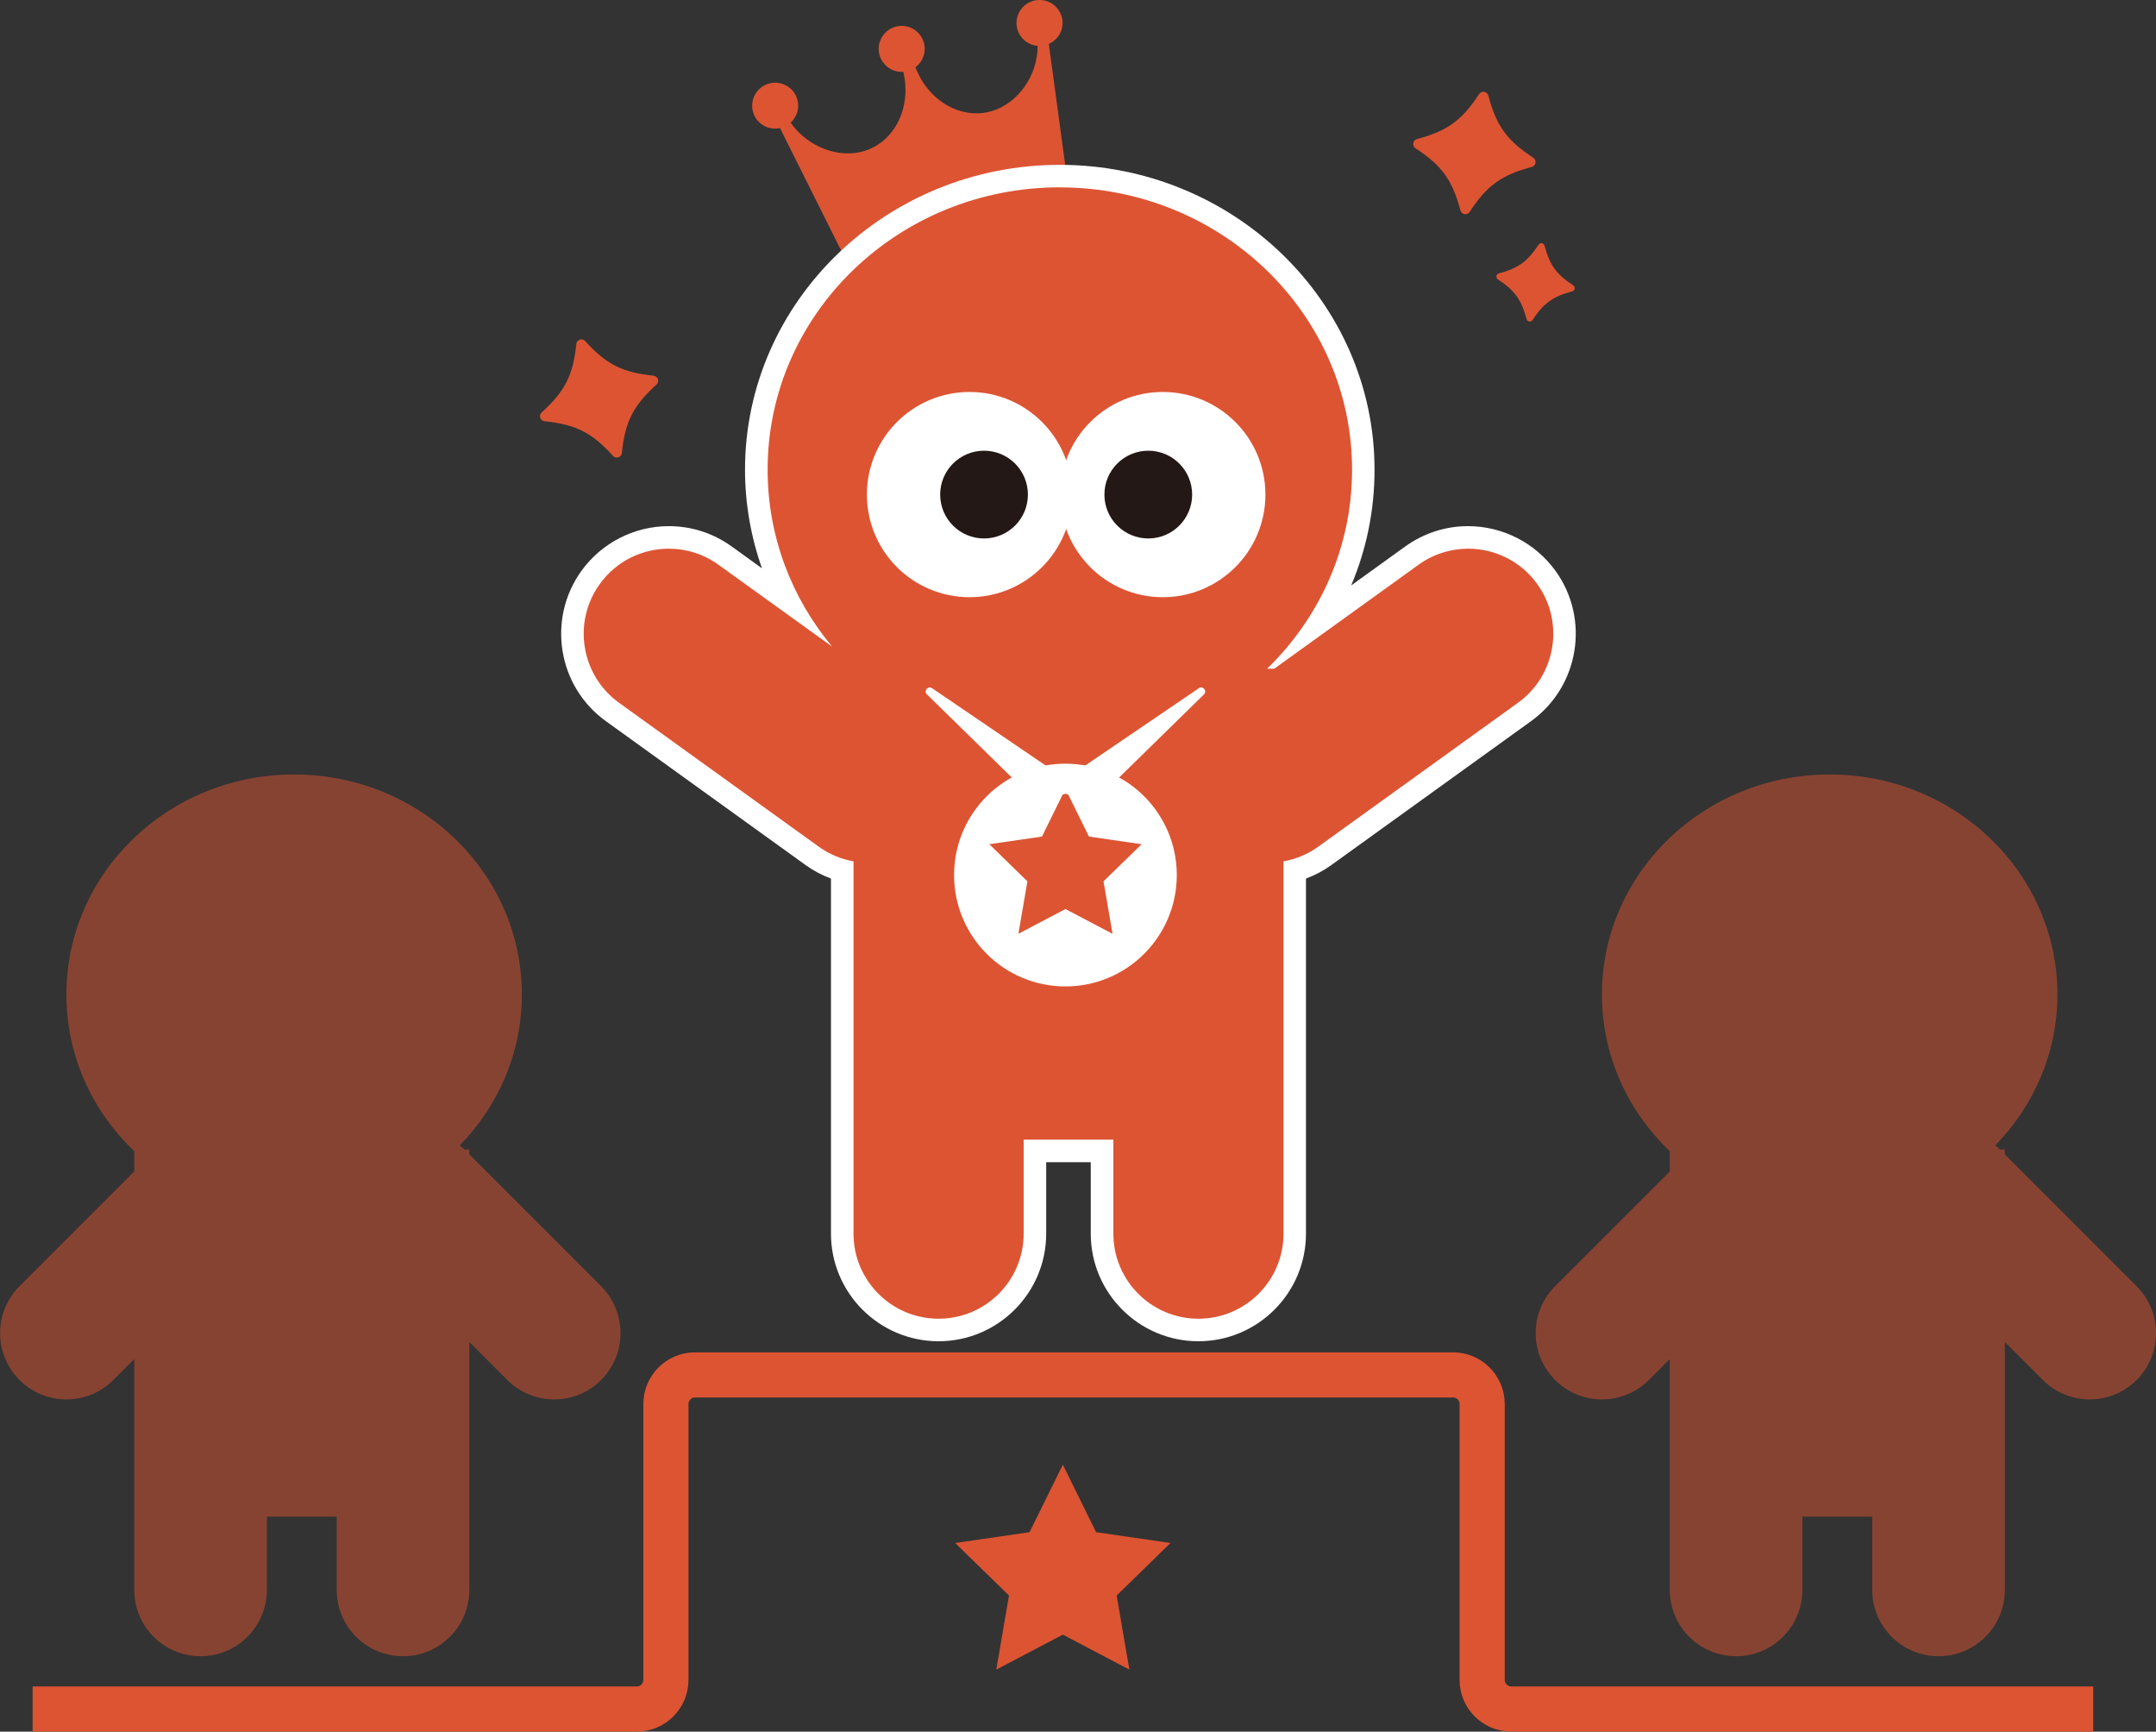 <?xml version="1.0" encoding="UTF-8"?>
<svg id="_レイヤー_2" data-name="レイヤー 2" xmlns="http://www.w3.org/2000/svg" viewBox="0 0 339.6 272.71">
  <rect x="0" y="0" width="339.6" height="272.71" fill="#333333" stroke="none"/>
  <defs>
    <style>
      .cls-1 {
        fill: #231815;
      }

      .cls-2 {
        fill: #fff;
      }

      .cls-3 {
        opacity: .5;
      }

      .cls-3, .cls-4 {
        fill: #dd5433;
      }

      .cls-5 {
        fill: none;
        stroke: #dd5433;
        stroke-miterlimit: 10;
        stroke-width: 7.11px;
      }
    </style>
  </defs>
  <g id="_レイヤー_1-2" data-name="レイヤー 1">
    <g>
      <path class="cls-4" d="M167.2,2.54c-.6-1.91-2.63-2.98-4.54-2.38-1.91.6-2.98,2.63-2.38,4.54.45,1.45,1.74,2.41,3.17,2.53-.02,4.64-3.03,8.95-7.12,10.23-4.84,1.51-10.14-1.54-12.13-6.87,1.19-.9,1.76-2.47,1.29-3.97-.6-1.91-2.63-2.98-4.54-2.38-1.91.6-2.98,2.63-2.38,4.54.51,1.63,2.07,2.64,3.71,2.53,1.33,5.48-1.27,10.95-6.08,12.45-4.08,1.28-8.99-.62-11.66-4.44,1.01-.92,1.46-2.37,1.02-3.75-.6-1.91-2.63-2.98-4.54-2.38-1.91.6-2.98,2.63-2.38,4.54.56,1.8,2.41,2.83,4.22,2.44l10.33,20.68,35.12-10.99-3.11-22.95c1.67-.73,2.56-2.6,2.01-4.38Z"/>
      <path class="cls-3" d="M94.67,202.55l-20.76-20.76v-.76h-.77c-.24-.23-.48-.44-.73-.64,6.06-6.21,9.79-14.57,9.79-23.77,0-19.14-16.06-34.65-35.87-34.65s-35.87,15.51-35.87,34.65c0,9.66,4.09,18.38,10.69,24.67v3.2l-18.07,18.07c-4.08,4.08-4.08,10.69,0,14.77h0c4.08,4.08,10.69,4.08,14.77,0l3.3-3.3v36.36c0,5.77,4.67,10.44,10.44,10.44s10.44-4.67,10.44-10.44v-11.54h11.01v11.54c0,5.77,4.67,10.44,10.44,10.44h0c5.77,0,10.44-4.67,10.44-10.44v-39.05l5.99,5.99c4.08,4.08,10.69,4.08,14.77,0h0c4.08-4.08,4.08-10.69,0-14.77Z"/>
      <path class="cls-3" d="M336.54,202.55l-20.76-20.76v-.76h-.77c-.24-.23-.48-.44-.73-.64,6.06-6.21,9.79-14.57,9.79-23.77,0-19.14-16.06-34.65-35.87-34.65s-35.87,15.51-35.87,34.65c0,9.66,4.09,18.38,10.69,24.67v3.2l-18.07,18.07c-4.08,4.08-4.08,10.69,0,14.77h0c4.08,4.08,10.69,4.08,14.77,0l3.3-3.3v36.36c0,5.77,4.67,10.44,10.44,10.44s10.44-4.67,10.44-10.44v-11.54h11.01v11.54c0,5.77,4.67,10.44,10.44,10.44h0c5.77,0,10.44-4.67,10.44-10.44v-39.05l5.99,5.99c4.08,4.08,10.69,4.08,14.77,0h0c4.08-4.08,4.08-10.69,0-14.77Z"/>
      <g>
        <g>
          <path class="cls-4" d="M188.77,209.46c-8.37,0-15.17-6.81-15.17-15.17v-13.03h-10.58v13.03c0,8.37-6.81,15.17-15.17,15.17s-15.17-6.81-15.17-15.17v-57.21c-1.7-.48-3.29-1.24-4.73-2.28l-31.47-22.67c-3.29-2.37-5.46-5.88-6.11-9.88s.3-8.01,2.67-11.3c2.84-3.95,7.45-6.31,12.32-6.31,3.2,0,6.26.99,8.86,2.86l10,7.2c-3.31-6.4-5.08-13.51-5.08-20.73,0-25.5,21.45-46.24,47.81-46.24s47.81,20.75,47.81,46.24c0,8.62-2.42,16.88-6.96,24.05l14.62-10.53c2.6-1.87,5.66-2.86,8.86-2.86,4.87,0,9.48,2.36,12.32,6.31,2.37,3.29,3.32,7.3,2.67,11.3s-2.82,7.51-6.11,9.88l-31.47,22.67c-1.44,1.04-3.02,1.8-4.73,2.28v57.21c0,8.37-6.81,15.17-15.17,15.17Z"/>
          <path class="cls-2" d="M166.94,29.51c25.42,0,46.03,19.91,46.03,44.47,0,12.22-5.11,23.3-13.38,31.33h1.13l22.72-16.37c2.37-1.71,5.11-2.53,7.82-2.53,4.16,0,8.26,1.93,10.88,5.57h0c4.32,6,2.96,14.38-3.04,18.7l-31.47,22.67c-1.68,1.21-3.55,1.96-5.46,2.3v58.63c0,7.4-6,13.4-13.4,13.4h0c-7.4,0-13.4-6-13.4-13.4v-14.8h-14.13v14.8c0,7.4-6,13.4-13.4,13.4s-13.4-6-13.4-13.4v-58.63c-1.91-.34-3.78-1.09-5.46-2.3l-31.47-22.67c-6-4.32-7.37-12.7-3.04-18.7,2.62-3.64,6.72-5.57,10.88-5.57,2.71,0,5.45.82,7.82,2.53l17.9,12.89c-6.35-7.62-10.16-17.31-10.16-27.86,0-24.56,20.61-44.47,46.03-44.47M166.94,25.96c-27.34,0-49.59,21.54-49.59,48.02,0,5.3.92,10.55,2.67,15.52l-4.77-3.44c-2.9-2.09-6.33-3.2-9.9-3.2-5.44,0-10.59,2.63-13.77,7.05-5.46,7.58-3.74,18.2,3.85,23.66l31.47,22.67c1.24.89,2.57,1.6,3.99,2.12v55.92c0,9.35,7.6,16.95,16.95,16.95s16.95-7.6,16.95-16.95v-11.25h7.02v11.25c0,9.35,7.6,16.95,16.95,16.95s16.95-7.6,16.95-16.95v-55.92c1.42-.52,2.75-1.23,3.99-2.12l31.47-22.67c7.58-5.46,9.31-16.08,3.85-23.66-3.18-4.41-8.32-7.04-13.77-7.05-3.57,0-6.99,1.11-9.9,3.2l-8.52,6.14c2.42-5.71,3.68-11.87,3.68-18.22,0-26.48-22.24-48.02-49.59-48.02h0Z"/>
        </g>
        <circle class="cls-2" cx="152.71" cy="77.89" r="16.16"/>
        <circle class="cls-1" cx="155" cy="77.89" r="6.91"/>
        <circle class="cls-2" cx="183.16" cy="77.89" r="16.16"/>
        <circle class="cls-1" cx="180.87" cy="77.89" r="6.91"/>
      </g>
      <circle class="cls-2" cx="167.82" cy="137.81" r="17.54"/>
      <polygon class="cls-4" points="167.82 124.24 171.53 131.75 179.82 132.95 173.82 138.8 175.24 147.06 167.82 143.16 160.41 147.06 161.83 138.8 155.83 132.95 164.12 131.75 167.82 124.24"/>
      <polygon class="cls-4" points="167.41 230.67 172.65 241.3 184.37 243 175.89 251.27 177.89 262.94 167.41 257.43 156.93 262.94 158.93 251.27 150.45 243 162.17 241.3 167.41 230.67"/>
      <g>
        <path class="cls-2" d="M163.41,126.4l-17.4-17.04c-.55-.54.16-1.41.8-.98l23.34,15.88"/>
        <path class="cls-2" d="M172.24,126.4l17.4-17.04c.55-.54-.16-1.41-.8-.98l-23.34,15.88"/>
      </g>
      <path class="cls-4" d="M241.28,26.29c-4.79,1.27-7.08,2.94-9.79,7.08-.38.58-1.27.44-1.45-.23-1.27-4.79-2.94-7.08-7.08-9.79-.58-.38-.44-1.27.23-1.45,4.79-1.27,7.08-2.94,9.79-7.08.38-.58,1.27-.44,1.45.23,1.27,4.79,2.94,7.08,7.08,9.79.58.38.44,1.27-.23,1.45Z"/>
      <path class="cls-4" d="M103.41,60.56c-3.67,3.32-4.95,5.85-5.46,10.78-.07.69-.93.97-1.39.46-3.32-3.67-5.85-4.95-10.78-5.46-.69-.07-.97-.93-.46-1.39,3.67-3.32,4.95-5.85,5.46-10.78.07-.69.93-.97,1.39-.46,3.32,3.67,5.85,4.95,10.78,5.46.69.07.97.93.46,1.39Z"/>
      <path class="cls-4" d="M247.66,45.88c-3.06.81-4.53,1.88-6.27,4.53-.24.37-.81.28-.93-.15-.81-3.06-1.88-4.53-4.53-6.27-.37-.24-.28-.81.15-.93,3.06-.81,4.53-1.88,6.27-4.53.24-.37.81-.28.93.15.81,3.06,1.88,4.53,4.53,6.27.37.24.28.81-.15.93Z"/>
      <path class="cls-5" d="M5.14,269.15h95.16c2.53,0,4.59-2.05,4.59-4.59v-43.44c0-2.53,2.05-4.59,4.59-4.59h119.39c2.53,0,4.59,2.05,4.59,4.59v43.44c0,2.53,2.05,4.59,4.59,4.59h91.66"/>
    </g>
  </g>
</svg>